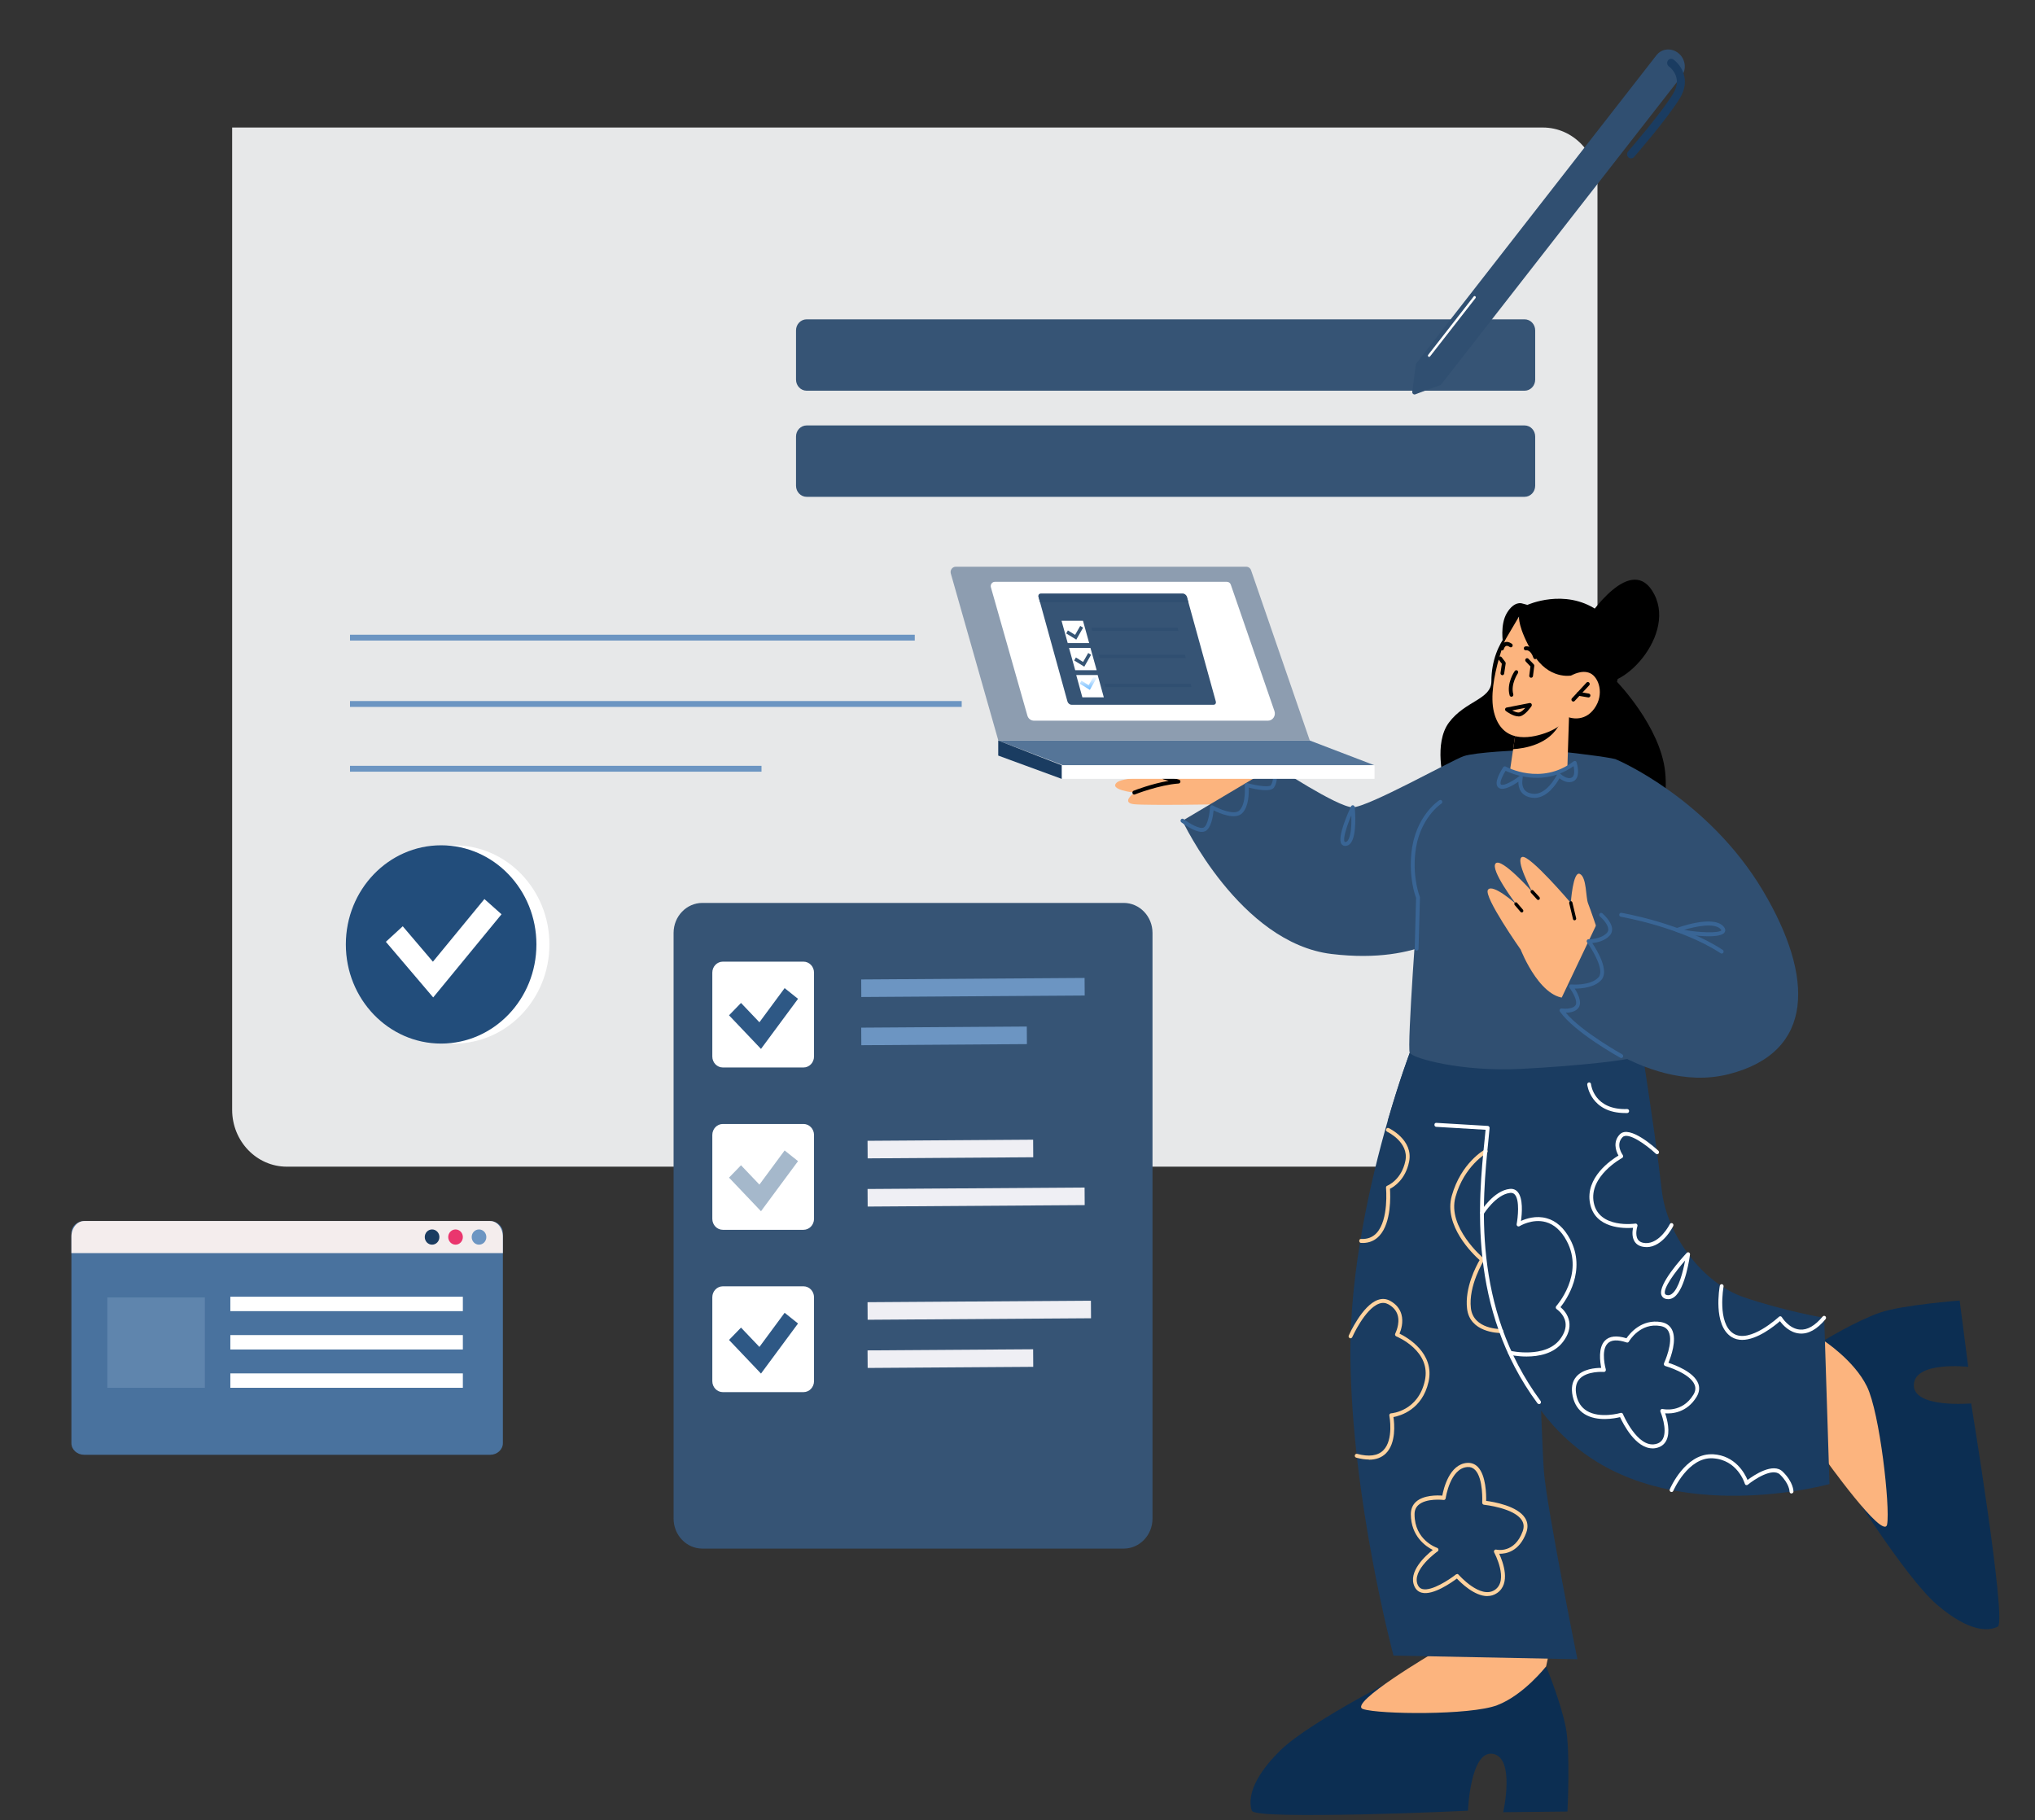 <svg width="455" height="407" viewBox="0 0 455 407" fill="none" xmlns="http://www.w3.org/2000/svg">
<rect x="0" y="0" width="455" height="407" fill="#333333" stroke="none"/>
<g clip-path="url(#clip0_6858_10458)">
<mask id="mask0_6858_10458" style="mask-type:luminance" maskUnits="userSpaceOnUse" x="-56" y="-22" width="524" height="429">
<path d="M467.544 -21.092H-55.877V406.429H467.544V-21.092Z" fill="white"/>
</mask>
<g mask="url(#mask0_6858_10458)">
<path d="M51.905 28.514H344.957C351.702 28.514 357.176 34.21 357.176 41.228V248.154C357.176 255.172 351.702 260.868 344.957 260.868H64.124C57.379 260.868 51.905 255.172 51.905 248.154V28.514Z" fill="#E7E8E9"/>
<path d="M340.873 71.4H180.358C179.046 71.4 177.98 72.508 177.98 73.875V84.887C177.98 86.254 179.046 87.362 180.358 87.362H340.873C342.186 87.362 343.25 86.254 343.25 84.887V73.875C343.25 72.508 342.186 71.4 340.873 71.4Z" fill="#365475"/>
<path d="M340.873 95.127H180.358C179.046 95.127 177.98 96.235 177.98 97.602V108.614C177.98 109.981 179.046 111.089 180.358 111.089H340.873C342.186 111.089 343.25 109.981 343.25 108.614V97.602C343.25 96.235 342.186 95.127 340.873 95.127Z" fill="#365475"/>
<path d="M204.529 141.922H78.258V143.231H204.529V141.922Z" fill="#6C95C2"/>
<path d="M215.025 156.756H78.257V158.066H215.025V156.756Z" fill="#6C95C2"/>
<path d="M170.261 171.238H78.257V172.547H170.261V171.238Z" fill="#6C95C2"/>
<path d="M101.538 233.343C113.304 233.343 122.843 223.419 122.843 211.175C122.843 198.932 113.304 189.008 101.538 189.008C89.771 189.008 80.232 198.932 80.232 211.175C80.232 223.419 89.771 233.343 101.538 233.343Z" fill="white"/>
<path d="M98.631 233.343C110.398 233.343 119.936 223.419 119.936 211.175C119.936 198.932 110.398 189.008 98.631 189.008C86.865 189.008 77.326 198.932 77.326 211.175C77.326 223.419 86.865 233.343 98.631 233.343Z" fill="#224D7B"/>
<path d="M96.857 223.025L86.273 210.586L90.049 207.115L96.794 215.037L108.308 201.027L112.134 204.432L96.857 223.025Z" fill="white"/>
<path d="M15.965 275.624V322.698C15.965 324.124 17.236 325.29 18.822 325.29H109.592C111.166 325.29 112.436 324.124 112.436 322.698V275.624C112.436 274.196 111.166 273.031 109.592 273.031H18.822C17.248 273.031 15.965 274.196 15.965 275.624Z" fill="#49729E"/>
<path d="M15.965 276.502V280.194H112.436V276.502C112.436 274.576 111.166 273.018 109.592 273.018H18.822C17.248 273.018 15.965 274.576 15.965 276.502Z" fill="#F4EDED"/>
<path d="M94.971 276.606C94.971 277.549 95.701 278.308 96.607 278.308C97.513 278.308 98.242 277.549 98.242 276.606C98.242 275.664 97.513 274.904 96.607 274.904C95.701 274.904 94.971 275.664 94.971 276.606Z" fill="#1A3C61"/>
<path d="M101.854 278.308C102.757 278.308 103.49 277.547 103.49 276.606C103.49 275.667 102.757 274.904 101.854 274.904C100.951 274.904 100.217 275.667 100.217 276.606C100.217 277.547 100.951 278.308 101.854 278.308Z" fill="#EA366E"/>
<path d="M105.465 276.606C105.465 277.549 106.195 278.308 107.102 278.308C108.008 278.308 108.738 277.549 108.738 276.606C108.738 275.664 108.008 274.904 107.102 274.904C106.195 274.904 105.465 275.664 105.465 276.606Z" fill="#6C95C2"/>
<path d="M51.502 293.17H103.488V289.949H51.502V293.17Z" fill="white"/>
<path d="M51.502 301.746H103.488V298.525H51.502V301.746Z" fill="white"/>
<path d="M51.502 310.311H103.488V307.09H51.502V310.311Z" fill="white"/>
<path d="M23.993 310.312H45.802V290.107H23.993V310.312Z" fill="#5F85AD"/>
<path d="M341.535 135.244C341.535 135.244 349.778 131.499 357.063 136.397C364.35 141.293 361.544 152.462 361.544 152.462C361.544 152.462 371.31 162.519 372.316 172.68C373.31 182.841 368.251 185.46 368.251 185.46L351.817 177.578L345.574 145.706L341.548 135.244H341.535Z" fill="black"/>
<path d="M322.834 174.658C322.834 174.658 320.506 166.225 323.954 161.577C327.591 156.679 333.443 156.418 333.456 152.346C333.456 142.879 340.087 138.57 340.087 138.57L340.062 175.835L322.834 174.658Z" fill="black"/>
<path d="M316.024 373.269C316.024 373.269 293.046 384.725 286.249 391.404C279.454 398.082 279.114 402.625 279.894 404.864C280.675 407.103 328.219 404.878 328.219 404.878C328.219 404.878 328.734 391.286 333.794 392.163C338.853 393.041 336.096 405.205 336.096 405.205L350.468 405.06C350.468 405.06 351.135 391.547 350.091 386.258C348.97 380.536 345.774 372.811 345.774 372.811L316.037 373.269H316.024Z" fill="#0C2E52"/>
<path d="M320.933 369.326C320.933 369.326 301.151 380.941 304.763 382.145C308.375 383.35 328.748 383.56 334.726 381.294C340.704 379.029 345.7 372.587 345.7 372.587L332.134 365.908L320.921 369.34L320.933 369.326Z" fill="#FCB47E"/>
<path d="M345.698 372.574L348.265 360.789L323.966 355.656L320.442 374.342L345.698 372.574Z" fill="#FCB47E"/>
<path d="M412.094 330.306C412.094 330.306 425.862 352.618 433.072 358.798C440.284 364.992 444.663 364.782 446.689 363.696C448.727 362.608 440.724 313.807 440.724 313.807C440.724 313.807 427.699 314.96 427.913 309.617C428.127 304.275 440.069 305.624 440.069 305.624L438.157 290.801C438.157 290.801 425.195 291.784 420.262 293.524C414.951 295.397 407.966 299.64 407.966 299.64L412.082 330.292L412.094 330.306Z" fill="#0C2E52"/>
<path d="M407.716 325.736C407.716 325.736 421.231 344.723 421.936 340.847C422.641 336.972 420.313 315.903 417.419 310.01C414.525 304.119 407.753 299.758 407.753 299.758L403.06 314.593L407.716 325.736Z" fill="#FCB47E"/>
<path d="M407.752 299.758L396.2 298.566L394.3 324.296L412.56 325.619L407.752 299.758Z" fill="#FCB47E"/>
<path d="M273.83 179.828C273.83 179.828 256.716 180.13 253.607 179.828C250.511 179.527 253.607 177.223 253.607 177.223C253.607 177.223 247.705 176.607 249.769 174.918C251.833 173.229 271.351 172.862 275.742 173.504C280.135 174.146 286.515 175.075 286.515 175.075L273.818 179.841L273.83 179.828Z" fill="#FCB47E"/>
<path d="M340.237 167.744C340.237 167.744 329.905 168.163 327.25 169.079C324.595 169.996 305.857 180.51 302.458 180.51C299.061 180.51 285.042 171.24 285.042 171.24L264.379 183.523C264.379 183.523 277.214 210.85 297.727 213.311C318.24 215.772 326.205 207.013 326.205 207.013L340.225 167.744H340.237Z" fill="#304F71"/>
<path d="M268.708 186.011C266.971 186.011 264.454 184.112 264.127 183.863C263.938 183.72 263.9 183.444 264.039 183.235C264.177 183.038 264.454 182.999 264.642 183.143C265.889 184.099 268.204 185.461 269.11 185.042C270.004 184.623 270.457 182.017 270.545 180.472C270.545 180.314 270.633 180.183 270.759 180.106C270.885 180.027 271.035 180.027 271.174 180.106C272.432 180.825 275.981 182.397 277.164 181.166C278.674 179.595 278.309 175.602 278.297 175.562C278.284 175.418 278.334 175.273 278.447 175.182C278.549 175.091 278.699 175.051 278.837 175.091C281.368 175.798 283.847 176.034 284.148 175.575C284.777 174.619 284.639 173.258 284.639 173.244C284.614 172.995 284.777 172.786 285.017 172.747C285.269 172.721 285.457 172.89 285.495 173.139C285.495 173.205 285.672 174.841 284.865 176.072C284.123 177.185 280.851 176.518 279.202 176.099C279.254 177.395 279.202 180.328 277.78 181.794C276.245 183.392 272.772 181.913 271.35 181.192C271.224 182.501 270.797 185.225 269.475 185.854C269.248 185.959 268.997 186.011 268.733 186.011H268.708Z" fill="#396595"/>
<path d="M352.683 371.003L311.57 370.191C311.57 370.191 302.208 335.374 301.931 303.202C301.767 284.189 306.435 263.985 310.274 250.629C312.942 241.372 315.207 235.414 315.207 235.414L338.413 237.156L342.616 237.47L343.056 271.305C343.056 271.305 344.604 321.114 345.196 328.972C345.787 336.84 352.683 371.003 352.683 371.003Z" fill="#1A3C61"/>
<path d="M338.93 252.646L310.276 250.629C312.943 241.372 315.209 235.414 315.209 235.414L338.414 237.156L338.93 252.646Z" fill="#1A3C61"/>
<path d="M365.558 224.859C365.558 224.859 369.836 250.981 371.548 266.118C372.705 276.306 380.709 286.925 389.921 290.067C399.133 293.197 407.866 294.664 407.866 294.664L409.049 331.838C409.049 331.838 377.953 340.506 356.119 326.286C345.195 319.176 339.092 308.438 335.669 297.636C332.561 287.802 331.58 275.546 331.542 264.129L334.612 232.99L365.558 224.859Z" fill="#1A3C61"/>
<path d="M346.831 167.822C331.503 166.277 318.78 177.473 316.704 193.343L317.056 200.675C317.056 200.675 314.539 234.196 315.207 235.414C315.874 236.631 326.684 239.696 340.137 239.001C353.588 238.308 364.336 236.986 365.003 236.461C365.192 236.304 371.421 230.399 371.346 222.373C371.169 202.902 361.417 170.218 361.417 169.852C361.417 169.603 355.049 168.661 346.831 167.822Z" fill="#304F71"/>
<path d="M363.392 248.875C355.628 248.875 354.885 242.577 354.885 242.511C354.86 242.262 355.036 242.053 355.263 242.026C355.514 241.988 355.703 242.184 355.728 242.42C355.753 242.656 356.458 248.234 363.807 247.984C364.059 247.984 364.235 248.168 364.247 248.416C364.247 248.666 364.072 248.862 363.832 248.875C363.682 248.875 363.53 248.875 363.38 248.875H363.392Z" fill="white"/>
<path d="M372.995 290.5C372.857 290.5 372.719 290.486 372.58 290.46C371.837 290.316 371.56 289.858 371.447 289.504C370.743 287.161 376.053 281.294 377.136 280.142C377.261 280.011 377.463 279.971 377.627 280.05C377.79 280.129 377.89 280.325 377.865 280.508C377.828 280.823 376.871 288.116 374.342 290.015C373.914 290.329 373.474 290.5 373.007 290.5H372.995ZM376.783 281.831C374.544 284.397 371.888 287.998 372.253 289.242C372.278 289.321 372.329 289.504 372.731 289.583C373.109 289.661 373.474 289.569 373.826 289.295C375.336 288.168 376.318 284.306 376.771 281.831H376.783Z" fill="white"/>
<path d="M357.013 207.496C357.013 207.496 355.603 203.332 355.074 201.996C354.534 200.661 354.785 196.157 353.237 195.41C351.69 194.663 351.211 201.891 351.211 201.891C351.211 201.891 342.049 191.115 340.351 191.612C338.652 192.111 342.566 199.391 342.566 199.391C342.566 199.391 335.708 191.665 334.411 193.053C333.102 194.441 338.942 202.115 338.942 202.115C338.942 202.115 333.719 197.453 332.687 198.959C331.655 200.464 340.011 212.341 340.011 212.341C340.011 212.341 344.818 224.754 351.438 222.986C358.057 221.218 357.025 207.496 357.025 207.496H357.013Z" fill="#FCB47E"/>
<path d="M253.62 177.67C253.443 177.67 253.28 177.565 253.217 177.381C253.128 177.146 253.242 176.897 253.468 176.806C253.657 176.727 257.458 175.247 261.295 174.593L260.138 174.265C259.912 174.2 259.773 173.951 259.836 173.715C259.898 173.479 260.138 173.335 260.365 173.4L263.611 174.331C263.813 174.383 263.939 174.592 263.926 174.802C263.901 175.011 263.737 175.181 263.524 175.195C259.207 175.496 253.808 177.604 253.758 177.63C253.707 177.644 253.657 177.656 253.607 177.656L253.62 177.67Z" fill="black"/>
<path d="M237.676 171.122H307.33L292.858 165.582H223.192L237.676 171.122Z" fill="#557598"/>
<path d="M237.373 174.146H307.329V171.107H237.373V174.146Z" fill="white"/>
<path d="M223.192 165.582V168.947L237.387 174.159V171.122L223.192 165.582Z" fill="#1A3C61"/>
<path d="M292.858 165.584L279.72 127.506C279.556 127.034 279.128 126.721 278.638 126.721H213.689C212.922 126.721 212.369 127.493 212.594 128.253L223.216 165.584H292.871H292.858Z" fill="#8D9DB0"/>
<path d="M284.955 159.009L275.189 130.726C275.064 130.346 274.711 130.098 274.321 130.098H222.436C221.82 130.098 221.378 130.713 221.555 131.328L229.71 160.004C229.898 160.685 230.502 161.144 231.182 161.144H283.508C284.565 161.144 285.308 160.044 284.955 159.009Z" fill="white"/>
<path d="M361.417 169.838C361.417 169.838 381.867 178.453 394.212 199.233C405.601 218.403 405.827 235.268 386.535 240.178C367.256 245.09 347.952 225.645 347.952 225.645L357.981 204.55L362.537 206.396L361.429 169.838H361.417Z" fill="#304F71"/>
<path d="M352.053 205.782C351.89 205.782 351.739 205.663 351.701 205.493L350.858 201.971C350.808 201.775 350.934 201.565 351.123 201.512C351.324 201.46 351.513 201.578 351.563 201.788L352.406 205.31C352.456 205.506 352.33 205.716 352.141 205.768C352.116 205.768 352.078 205.768 352.053 205.768V205.782Z" fill="black"/>
<path d="M340.237 204.028C340.137 204.028 340.036 203.988 339.973 203.897L338.664 202.365C338.538 202.208 338.551 201.972 338.703 201.842C338.853 201.71 339.08 201.723 339.205 201.88L340.515 203.413C340.64 203.57 340.627 203.805 340.477 203.936C340.413 204.002 340.325 204.028 340.237 204.028Z" fill="black"/>
<path d="M343.938 201.238C343.837 201.238 343.748 201.199 343.673 201.121L342.314 199.641C342.176 199.497 342.176 199.247 342.314 199.104C342.466 198.96 342.679 198.96 342.83 199.104L344.19 200.584C344.328 200.727 344.328 200.976 344.19 201.121C344.113 201.186 344.026 201.225 343.938 201.225V201.238Z" fill="black"/>
<path d="M384.95 213.22C384.874 213.22 384.799 213.194 384.723 213.155C375.789 207.29 362.537 205.011 362.399 204.984C362.159 204.946 362.009 204.722 362.046 204.474C362.084 204.225 362.311 204.068 362.537 204.108C362.676 204.134 376.091 206.425 385.176 212.396C385.378 212.527 385.441 212.802 385.315 213.012C385.239 213.143 385.101 213.22 384.95 213.22Z" fill="#396595"/>
<path d="M382.044 209.356C379.44 209.356 376.18 208.819 374.859 208.373C374.682 208.308 374.569 208.151 374.569 207.955C374.569 207.759 374.682 207.588 374.859 207.523C375.186 207.404 382.812 204.59 385.253 207.051C385.908 207.706 385.769 208.203 385.618 208.452C385.241 209.108 383.781 209.356 382.044 209.356ZM376.544 207.903C379.703 208.557 384.498 208.688 384.888 208.007C384.888 208.007 384.851 207.903 384.661 207.706C383.252 206.292 379.125 207.143 376.544 207.915V207.903Z" fill="#396595"/>
<path d="M300.786 189.153C300.421 189.153 300.119 188.996 299.917 188.695C298.923 187.163 301.541 181.441 302.081 180.302C302.17 180.118 302.346 180.026 302.547 180.066C302.736 180.105 302.875 180.262 302.9 180.458C302.963 181.087 303.453 186.704 301.993 188.524C301.691 188.905 301.326 189.101 300.911 189.14C300.873 189.14 300.836 189.14 300.798 189.14L300.786 189.153ZM302.145 182.291C301.037 184.924 300.231 187.595 300.634 188.21C300.647 188.237 300.672 188.289 300.836 188.275C301.024 188.263 301.176 188.17 301.326 187.974C302.094 187.005 302.208 184.295 302.145 182.305V182.291Z" fill="#396595"/>
<path d="M362.476 236.567C362.413 236.567 362.338 236.554 362.275 236.514C361.859 236.278 352.031 230.818 348.783 226.197C348.683 226.052 348.671 225.856 348.758 225.712C348.847 225.555 349.01 225.476 349.187 225.502C349.904 225.594 351.854 225.633 352.32 224.664C352.736 223.787 351.666 221.848 350.885 220.841C350.785 220.697 350.76 220.513 350.848 220.356C350.923 220.199 351.087 220.108 351.263 220.12C351.301 220.12 355.618 220.513 357.417 218.51C358.827 216.952 356.045 212.355 354.85 210.719C354.749 210.588 354.736 210.392 354.811 210.247C354.888 210.09 355.063 209.999 355.203 210.011C355.228 210.011 357.857 210.09 359.279 208.598C359.506 208.362 359.607 208.087 359.594 207.76C359.544 206.673 358.222 205.337 357.719 204.905C357.53 204.748 357.505 204.473 357.655 204.277C357.807 204.093 358.072 204.054 358.26 204.211C358.348 204.289 360.361 206.018 360.449 207.707C360.474 208.283 360.286 208.794 359.884 209.226C358.726 210.431 357.015 210.772 356.008 210.863C357.19 212.631 359.846 217.109 358.034 219.125C356.485 220.841 353.591 221.05 352.081 221.05C352.736 222.072 353.667 223.865 353.088 225.07C352.547 226.209 351.074 226.431 350.08 226.445C353.704 230.74 362.601 235.689 362.69 235.741C362.903 235.86 362.98 236.121 362.866 236.344C362.79 236.502 362.64 236.579 362.488 236.579L362.476 236.567Z" fill="#396595"/>
<path d="M354.899 138.362C354.899 138.362 364.853 123.054 369.899 132.941C374.945 142.826 360.875 156.628 355.616 151.691C350.368 146.755 354.899 138.362 354.899 138.362Z" fill="black"/>
<path d="M350.809 160.396L350.444 171.671C350.444 171.671 348.694 173.019 343.133 173.295C338.992 173.504 337.608 172.312 337.608 172.312L339.042 162.662L349.123 160.724L350.809 160.396Z" fill="#FCB47E"/>
<path d="M349.123 160.725C349.085 160.987 348.985 161.301 348.821 161.667C346.544 166.513 340.716 167.377 338.326 167.508L339.043 162.663L349.123 160.725Z" fill="black"/>
<path d="M337.659 140.142C337.659 140.142 332.297 152.319 334.033 159.246C335.77 166.173 341.823 165.204 345.461 163.934C349.098 162.664 350.809 160.399 350.809 160.399C350.809 160.399 354.169 161.655 356.472 158.434C358.787 155.213 357.465 151.442 355.553 150.538C353.641 149.635 351.325 151.049 351.325 151.049L353.187 147.514C353.187 147.514 345.939 129.248 337.659 140.142Z" fill="#FCB47E"/>
<path d="M351.325 151.048C351.325 151.048 346.241 152.069 342.768 146.164C339.294 140.258 339.634 137.849 339.634 137.849L336.073 143.885C336.073 143.885 335.318 139.669 336.954 137.01C338.59 134.339 340.264 134.916 340.264 134.916L351.426 137.914L354.296 147.264L351.312 151.048H351.325Z" fill="black"/>
<path d="M337.935 155.789C337.759 155.789 337.583 155.67 337.532 155.474C336.778 152.816 338.59 150.158 338.677 150.041C338.816 149.844 339.067 149.805 339.269 149.936C339.458 150.08 339.496 150.354 339.37 150.55C339.357 150.577 337.722 152.987 338.35 155.226C338.414 155.461 338.287 155.697 338.062 155.775C338.023 155.775 337.985 155.789 337.948 155.789H337.935Z" fill="black"/>
<path d="M343.258 147.383C343.081 147.383 342.918 147.265 342.856 147.094C342.226 145.209 341.257 145.406 341.219 145.406C340.992 145.458 340.767 145.314 340.716 145.079C340.666 144.843 340.792 144.62 341.005 144.554C341.081 144.528 342.742 144.11 343.648 146.793C343.723 147.016 343.611 147.265 343.384 147.357C343.333 147.369 343.296 147.383 343.246 147.383H343.258Z" fill="black"/>
<path d="M335.822 145.433C335.822 145.433 335.747 145.433 335.722 145.419C335.495 145.354 335.357 145.118 335.419 144.896C335.445 144.791 335.671 143.927 336.414 143.626C336.892 143.429 337.433 143.534 338.024 143.939C338.213 144.071 338.276 144.345 338.151 144.543C338.024 144.751 337.759 144.804 337.571 144.674C337.332 144.516 336.979 144.333 336.729 144.438C336.439 144.555 336.287 144.961 336.25 145.106C336.199 145.302 336.036 145.433 335.847 145.433H335.822Z" fill="black"/>
<path d="M351.766 156.862C351.665 156.862 351.552 156.823 351.477 156.744C351.312 156.574 351.3 156.299 351.477 156.129L354.723 152.632C354.886 152.462 355.151 152.45 355.315 152.632C355.478 152.803 355.491 153.078 355.315 153.248L352.067 156.744C351.979 156.836 351.879 156.875 351.766 156.875V156.862Z" fill="black"/>
<path d="M355.175 155.946C355.175 155.946 355.124 155.946 355.112 155.946L352.897 155.566C352.67 155.526 352.507 155.304 352.545 155.068C352.583 154.833 352.783 154.676 353.023 154.702L355.237 155.082C355.464 155.12 355.627 155.344 355.59 155.579C355.552 155.789 355.376 155.946 355.175 155.946Z" fill="black"/>
<path d="M335.91 150.969C335.91 150.969 335.872 150.969 335.847 150.969C335.62 150.93 335.456 150.708 335.495 150.472L335.796 148.416L335.091 147.5C334.953 147.316 334.978 147.041 335.155 146.884C335.33 146.739 335.595 146.765 335.745 146.949L336.564 148.023C336.639 148.114 336.665 148.245 336.652 148.364L336.312 150.615C336.275 150.825 336.098 150.983 335.897 150.983L335.91 150.969Z" fill="black"/>
<path d="M342.339 151.557C342.049 151.518 341.886 151.296 341.924 151.06L342.188 149.017L341.144 147.918C340.98 147.747 340.98 147.472 341.144 147.302C341.307 147.131 341.572 147.131 341.736 147.302L342.931 148.546C343.019 148.637 343.069 148.782 343.044 148.912L342.754 151.165C342.729 151.387 342.541 151.544 342.339 151.544V151.557Z" fill="black"/>
<path d="M339.509 160.187C338.325 160.187 336.878 159.126 336.69 158.982C336.551 158.877 336.488 158.707 336.526 158.537C336.563 158.366 336.69 158.235 336.853 158.21L342 157.201C342.164 157.175 342.34 157.241 342.428 157.397C342.516 157.542 342.516 157.738 342.428 157.882C342.302 158.079 341.132 159.807 339.936 160.147C339.797 160.187 339.647 160.199 339.496 160.199L339.509 160.187ZM338.099 158.851C338.677 159.165 339.332 159.401 339.735 159.283C340.162 159.165 340.654 158.719 341.044 158.275L338.099 158.851Z" fill="black"/>
<path d="M232.212 133.489L238.667 156.849C238.781 157.256 239.184 157.583 239.574 157.583H271.337C271.727 157.583 271.941 157.256 271.84 156.849L265.385 133.489C265.271 133.083 264.868 132.756 264.478 132.756H232.715C232.325 132.756 232.112 133.083 232.212 133.489Z" fill="#365475"/>
<path d="M232.213 133.489L232.528 134.642H265.687L265.372 133.489C265.259 133.083 264.857 132.756 264.467 132.756H232.704C232.314 132.756 232.1 133.083 232.201 133.489H232.213Z" fill="#304F71"/>
<path d="M243.525 143.794H238.731L237.347 138.805H242.141L243.525 143.794Z" fill="white"/>
<path d="M245.199 149.856H240.404L239.02 144.881H243.815L245.199 149.856Z" fill="white"/>
<path d="M246.799 155.93H242.004L240.632 150.941H245.428L246.799 155.93Z" fill="white"/>
<path d="M263.485 141.098H244.206L243.992 140.352H263.283L263.485 141.098Z" fill="#304F71"/>
<path d="M265.158 147.16H245.879L245.677 146.414H264.956L265.158 147.16Z" fill="#304F71"/>
<path d="M266.403 153.637H247.123L246.923 152.891H266.201L266.403 153.637Z" fill="#304F71"/>
<path d="M240.644 143.02L238.391 141.633L238.769 140.965L240.38 141.96L241.525 139.957L242.167 140.349L240.644 143.02Z" fill="#365575"/>
<path d="M242.431 149.071L240.177 147.684L240.555 147.016L242.166 148.011L243.311 146.008L243.953 146.4L242.431 149.071Z" fill="#365575"/>
<path d="M243.675 154.254L241.423 152.865L241.8 152.198L243.411 153.193L244.556 151.189L245.198 151.583L243.675 154.254Z" fill="url(#paint0_linear_6858_10458)"/>
<path d="M343.07 178.401C342.906 178.401 342.743 178.401 342.578 178.375C341.408 178.23 340.566 177.746 340.037 176.948C339.584 176.241 339.484 175.415 339.496 174.787C338.325 175.599 336.3 176.79 335.23 176.241C334.94 176.096 334.751 175.835 334.663 175.506C334.349 174.25 335.821 171.985 336.11 171.539C336.236 171.357 336.475 171.291 336.665 171.409C336.74 171.448 344.58 175.769 351.84 170.23C351.954 170.152 352.092 170.125 352.232 170.164C352.357 170.204 352.47 170.309 352.507 170.453C352.609 170.793 353.502 173.831 351.803 174.682C350.608 175.272 349.336 174.525 348.683 174.028C347.991 175.272 345.964 178.414 343.07 178.414V178.401ZM340.427 173.608C340.477 173.713 340.502 173.831 340.464 173.949C340.464 173.962 340.087 175.429 340.754 176.449C341.131 177.026 341.773 177.366 342.68 177.484C345.649 177.85 347.839 173.792 348.141 173.19C345.272 174.158 342.541 174.028 340.427 173.596V173.608ZM336.627 172.351C336.023 173.32 335.368 174.695 335.506 175.272C335.531 175.363 335.57 175.403 335.62 175.429C336.325 175.795 338.527 174.472 339.811 173.465C338.3 173.098 337.167 172.6 336.627 172.351ZM348.808 172.954C348.808 172.954 348.846 172.98 348.858 172.993C348.871 173.006 350.318 174.42 351.438 173.857C352.117 173.517 352.017 172.181 351.84 171.304C350.822 172.011 349.803 172.548 348.796 172.954H348.808Z" fill="#396595"/>
<path d="M316.743 212.566C316.491 212.566 316.314 212.356 316.314 212.108L316.616 200.755C316.364 200.099 315.006 196.224 315.572 190.711C316.428 182.449 321.612 179.071 321.826 178.926C322.027 178.796 322.292 178.861 322.418 179.071C322.544 179.281 322.481 179.556 322.279 179.687C322.229 179.713 317.233 182.986 316.428 190.803C315.836 196.512 317.435 200.467 317.448 200.505C317.473 200.571 317.485 200.624 317.485 200.689L317.17 212.146C317.17 212.382 316.969 212.579 316.743 212.579V212.566Z" fill="#396595"/>
<path d="M341.32 303.318C339.269 303.318 337.67 302.964 337.52 302.926C337.293 302.873 337.142 302.637 337.193 302.389C337.243 302.153 337.469 301.995 337.708 302.048C337.783 302.074 345.51 303.79 348.795 299.468C349.801 298.145 350.217 296.849 350.016 295.658C349.714 293.824 348.065 292.738 348.052 292.724C347.939 292.659 347.877 292.542 347.851 292.397C347.839 292.266 347.877 292.136 347.964 292.031C348.027 291.965 354.282 284.973 350.306 277.497C349.084 275.205 347.512 273.778 345.611 273.254C342.591 272.417 339.772 274.157 339.747 274.171C339.595 274.262 339.42 274.249 339.282 274.157C339.143 274.052 339.08 273.883 339.105 273.713C339.37 272.312 339.822 268.383 338.702 267.113C338.438 266.812 338.111 266.693 337.658 266.733C334.512 267.047 331.768 271.395 331.743 271.434C331.617 271.644 331.353 271.696 331.152 271.565C330.95 271.434 330.9 271.159 331.026 270.949C331.14 270.753 334.009 266.196 337.57 265.843C338.275 265.764 338.891 266 339.332 266.511C340.59 267.963 340.3 271.355 340.074 273.005C341.207 272.481 343.434 271.735 345.825 272.403C347.952 272.992 349.701 274.563 351.048 277.077C354.785 284.096 350.191 290.656 348.909 292.28C349.512 292.777 350.581 293.877 350.859 295.5C351.111 296.968 350.645 298.5 349.474 300.031C347.436 302.716 344.001 303.318 341.332 303.318H341.32Z" fill="white"/>
<path d="M369.473 323.851C365.684 323.851 362.903 318.338 362.223 316.871C361.028 317.16 357.115 317.933 354.308 316.204C352.911 315.34 352.018 313.991 351.628 312.184C351.25 310.39 351.502 308.936 352.408 307.862C353.906 306.069 356.725 305.859 358.009 305.859C357.769 304.537 357.278 301.369 358.839 299.77C359.833 298.736 361.456 298.566 363.659 299.234C364.363 298.199 367.031 294.848 371.423 295.62C372.569 295.829 373.386 296.406 373.851 297.349C374.971 299.64 373.601 303.398 373.034 304.72C374.493 305.191 378.734 306.763 379.704 309.356C380.069 310.325 379.942 311.32 379.339 312.328C377.162 315.916 373.801 316.138 372.304 316.021C372.757 317.343 373.524 320.21 372.569 322.096C372.115 323 371.335 323.563 370.253 323.786C369.988 323.838 369.737 323.864 369.485 323.864L369.473 323.851ZM362.475 315.916C362.64 315.916 362.803 316.021 362.865 316.178C362.89 316.257 366.074 323.719 370.089 322.908C370.92 322.75 371.474 322.345 371.814 321.69C372.883 319.595 371.285 315.706 371.259 315.667C371.197 315.51 371.222 315.34 371.322 315.209C371.423 315.078 371.587 315.012 371.75 315.052C371.927 315.09 376.092 316.007 378.622 311.857C379.087 311.097 379.175 310.39 378.911 309.683C377.917 307.038 372.392 305.453 372.329 305.441C372.204 305.401 372.102 305.31 372.052 305.191C372.002 305.074 372.002 304.93 372.052 304.812C372.077 304.759 374.241 300.111 373.084 297.755C372.744 297.06 372.152 296.655 371.272 296.497C366.741 295.685 364.3 299.797 364.2 299.98C364.099 300.164 363.885 300.242 363.697 300.176C361.67 299.496 360.236 299.574 359.443 300.4C357.844 302.036 359.027 306.148 359.039 306.187C359.078 306.331 359.039 306.475 358.964 306.592C358.876 306.711 358.738 306.776 358.599 306.763C358.562 306.763 354.698 306.475 353.063 308.452C352.346 309.303 352.156 310.508 352.471 312.001C352.798 313.559 353.578 314.711 354.761 315.445C357.719 317.277 362.312 315.942 362.362 315.928C362.4 315.928 362.438 315.916 362.475 315.916Z" fill="white"/>
<path d="M389.532 299.6C388.69 299.6 387.883 299.402 387.141 298.944C382.95 296.299 384.461 287.854 384.524 287.5C384.574 287.264 384.787 287.107 385.027 287.147C385.254 287.199 385.404 287.422 385.367 287.67C385.354 287.749 383.894 295.867 387.581 298.185C391.244 300.503 397.699 294.48 397.762 294.427C397.863 294.335 397.977 294.296 398.102 294.322C398.227 294.335 398.341 294.414 398.404 294.532C398.417 294.558 399.989 297.111 402.431 297.294C404.092 297.426 405.804 296.444 407.528 294.375C407.679 294.191 407.956 294.165 408.131 294.322C408.308 294.48 408.333 294.767 408.183 294.95C406.282 297.242 404.319 298.342 402.368 298.172C400.128 298.001 398.58 296.234 397.977 295.409C396.78 296.457 392.917 299.6 389.52 299.6H389.532Z" fill="white"/>
<path d="M400.541 333.945C400.289 333.945 400.114 333.736 400.114 333.486C400.114 333.474 400.101 331.772 397.987 329.716C396.313 328.092 392.224 330.803 390.789 331.98C390.675 332.073 390.537 332.099 390.398 332.059C390.26 332.02 390.16 331.903 390.122 331.772C390.058 331.548 388.448 326.389 382.961 326.076C377.449 325.748 374.152 333.278 374.126 333.355C374.026 333.579 373.774 333.684 373.561 333.579C373.346 333.474 373.246 333.212 373.346 332.989C373.485 332.662 376.77 325.172 382.608 325.172C382.747 325.172 382.873 325.172 383.012 325.172C387.97 325.46 390.097 329.414 390.725 330.92C392.135 329.86 396.438 326.953 398.591 329.061C401.007 331.418 400.994 333.421 400.994 333.5C400.994 333.749 400.793 333.932 400.566 333.932L400.541 333.945Z" fill="white"/>
<path d="M368.112 278.834C368.024 278.834 367.936 278.834 367.848 278.834C366.753 278.769 365.96 278.363 365.482 277.616C364.852 276.635 364.967 275.312 365.13 274.539C363.066 274.697 356.623 274.723 355.515 269.105C354.37 263.318 360.209 259.377 361.87 258.381C361.203 257.229 360.649 255.186 362.185 253.628C364.362 251.442 370.138 256.705 370.793 257.307C370.968 257.465 370.982 257.753 370.83 257.935C370.68 258.119 370.403 258.133 370.226 257.975C367.999 255.894 363.997 253.052 362.788 254.269C361.141 255.932 362.763 258.171 362.827 258.263C362.902 258.368 362.928 258.499 362.902 258.63C362.877 258.761 362.788 258.866 362.676 258.931C362.6 258.971 355.175 263.003 356.345 268.922C357.503 274.775 365.545 273.609 365.632 273.596C365.784 273.57 365.935 273.635 366.024 273.754C366.124 273.871 366.149 274.041 366.099 274.186C366.099 274.198 365.494 276.045 366.199 277.132C366.514 277.629 367.093 277.905 367.898 277.957C371.145 278.113 373.322 273.766 373.347 273.728C373.447 273.505 373.712 273.413 373.926 273.531C374.139 273.635 374.216 273.911 374.114 274.133C374.014 274.33 371.774 278.86 368.124 278.86L368.112 278.834Z" fill="white"/>
<path d="M335.619 298.068C334.941 298.068 328.636 297.925 328.019 292.621C327.464 287.959 330.058 283.075 330.825 281.753C329.303 280.404 322.708 274.054 324.608 267.349C326.672 260.057 331.769 257.163 331.995 257.044C332.197 256.927 332.461 257.006 332.574 257.228C332.687 257.45 332.612 257.713 332.398 257.83C332.347 257.856 327.389 260.685 325.439 267.599C323.501 274.434 331.58 281.242 331.655 281.308C331.832 281.452 331.87 281.7 331.744 281.898C331.705 281.95 328.283 287.501 328.874 292.516C329.441 297.296 335.594 297.178 335.67 297.178C335.909 297.178 336.098 297.361 336.111 297.61C336.111 297.858 335.934 298.056 335.695 298.068H335.633H335.619Z" fill="#FFD39F"/>
<path d="M332.549 356.888C329.655 356.888 326.647 353.929 325.741 352.961C324.57 353.837 320.418 356.771 317.9 356.129C317.158 355.945 316.605 355.474 316.265 354.741C314.743 351.441 318.744 347.841 320.354 346.571C318.832 345.798 315.46 343.532 315.447 338.582C315.447 337.443 315.825 336.514 316.58 335.82C318.279 334.261 321.374 334.34 322.481 334.419C322.771 332.834 324.08 327.374 328.056 327.1C328.975 327.047 329.78 327.348 330.435 328.016C332.259 329.914 332.322 334.223 332.285 335.598C333.846 335.794 339.357 336.698 341.031 339.499C341.609 340.455 341.673 341.529 341.257 342.694C339.684 346.976 336.676 347.461 335.204 347.421C336.06 349.281 337.86 354.1 334.701 356.22C334.021 356.678 333.291 356.876 332.549 356.876V356.888ZM325.791 351.939C325.904 351.939 326.03 351.992 326.106 352.083C326.156 352.135 331.001 357.661 334.223 355.501C337.42 353.353 334.122 347.211 334.084 347.146C333.996 346.989 334.009 346.805 334.109 346.662C334.211 346.518 334.386 346.452 334.55 346.492C334.714 346.531 338.615 347.409 340.452 342.406C340.779 341.503 340.729 340.718 340.301 339.997C338.615 337.169 331.869 336.474 331.794 336.462C331.567 336.436 331.392 336.226 331.404 335.99C331.404 335.937 331.693 330.609 329.818 328.683C329.34 328.2 328.786 327.976 328.094 328.029C324.218 328.291 323.25 334.929 323.237 335.008C323.198 335.244 323.01 335.427 322.758 335.388C322.72 335.388 318.882 334.917 317.12 336.54C316.542 337.064 316.265 337.758 316.277 338.635C316.29 344.344 321.123 346.034 321.324 346.099C321.475 346.151 321.588 346.295 321.613 346.466C321.638 346.636 321.563 346.805 321.424 346.898C321.361 346.937 315.485 351.088 317.007 354.413C317.234 354.898 317.574 355.2 318.064 355.317C320.141 355.828 324.13 353.143 325.502 352.07C325.577 352.004 325.665 351.978 325.766 351.978L325.791 351.939Z" fill="#FFD39F"/>
<path d="M306.072 326.351C305.216 326.351 304.273 326.207 303.228 325.931C303.001 325.866 302.863 325.63 302.926 325.396C302.989 325.16 303.216 325.015 303.441 325.081C306.072 325.788 308.035 325.525 309.269 324.308C311.671 321.925 310.653 316.595 310.64 316.543C310.614 316.413 310.64 316.282 310.716 316.19C310.791 316.085 310.904 316.02 311.03 316.02C311.281 316.006 317.058 315.483 318.568 308.778C320.078 302.127 312.515 298.958 312.188 298.814C312.075 298.762 311.986 298.67 311.936 298.552C311.898 298.434 311.898 298.303 311.961 298.186C311.961 298.16 313.068 296.052 312.503 294.087C312.213 293.066 311.508 292.24 310.414 291.638C309.759 291.285 309.092 291.233 308.362 291.495C305.191 292.608 302.372 298.931 302.347 298.984C302.246 299.207 301.994 299.312 301.781 299.207C301.567 299.102 301.466 298.84 301.567 298.618C301.692 298.343 304.574 291.887 308.085 290.657C309.042 290.316 309.961 290.395 310.816 290.865C312.125 291.586 312.968 292.594 313.333 293.851C313.837 295.62 313.258 297.4 312.918 298.198C314.629 299.036 320.858 302.559 319.398 309.001C317.989 315.194 313.093 316.569 311.558 316.858C311.773 318.298 312.188 322.684 309.859 324.989C308.916 325.919 307.645 326.39 306.072 326.39V326.351Z" fill="#FFD39F"/>
<path d="M304.638 277.918C304.524 277.918 304.411 277.918 304.311 277.918C304.071 277.918 303.894 277.694 303.907 277.446C303.907 277.197 304.084 276.987 304.361 277.027C305.77 277.092 306.928 276.646 307.809 275.679C310.552 272.667 309.897 265.648 309.897 265.582C309.872 265.386 309.986 265.19 310.174 265.124C310.301 265.071 313.358 263.828 314.227 259.559C315.07 255.382 310.199 253.078 310.149 253.052C309.936 252.947 309.834 252.685 309.936 252.462C310.036 252.24 310.288 252.135 310.502 252.24C310.552 252.266 316.052 254.859 315.057 259.743C314.252 263.749 311.672 265.374 310.779 265.818C310.879 267.298 311.131 273.335 308.438 276.293C307.443 277.381 306.185 277.93 304.663 277.93L304.638 277.918Z" fill="#FFD39F"/>
<path d="M344.101 313.951C343.975 313.951 343.849 313.886 343.761 313.781C328.106 292.621 330.585 268.161 331.92 255.028C332.007 254.176 332.083 253.365 332.158 252.619L321.122 251.963C320.883 251.951 320.707 251.741 320.719 251.493C320.719 251.244 320.896 251.034 321.172 251.073L332.649 251.754C332.762 251.754 332.875 251.82 332.952 251.911C333.027 252.003 333.065 252.121 333.052 252.238C332.977 253.116 332.875 254.085 332.775 255.119C331.453 268.135 329 292.359 344.453 313.244C344.592 313.44 344.566 313.716 344.378 313.872C344.303 313.938 344.215 313.964 344.113 313.964L344.101 313.951Z" fill="white"/>
<path d="M157.048 201.893H251.242C254.803 201.893 257.685 204.905 257.685 208.597V339.563C257.685 343.27 254.791 346.268 251.242 346.268H157.048C153.487 346.268 150.605 343.256 150.605 339.563V208.597C150.605 204.891 153.499 201.893 157.048 201.893Z" fill="#365475"/>
<path d="M179.65 215.025H161.616C160.317 215.025 159.264 216.122 159.264 217.474V236.238C159.264 237.591 160.317 238.687 161.616 238.687H179.65C180.95 238.687 182.003 237.591 182.003 236.238V217.474C182.003 216.122 180.95 215.025 179.65 215.025Z" fill="white"/>
<path d="M179.65 251.324H161.616C160.317 251.324 159.264 252.42 159.264 253.772V272.536C159.264 273.888 160.317 274.985 161.616 274.985H179.65C180.95 274.985 182.003 273.888 182.003 272.536V253.772C182.003 252.42 180.95 251.324 179.65 251.324Z" fill="white"/>
<path d="M179.65 287.619H161.616C160.317 287.619 159.264 288.715 159.264 290.067V308.831C159.264 310.183 160.317 311.28 161.616 311.28H179.65C180.95 311.28 182.003 310.183 182.003 308.831V290.067C182.003 288.715 180.95 287.619 179.65 287.619Z" fill="white"/>
<path d="M170.147 234.537L163 227.021L165.68 224.258L169.795 228.579L175.433 220.945L178.428 223.342L170.147 234.537Z" fill="#2E5885"/>
<path d="M170.147 270.832L163 263.316L165.68 260.552L169.795 264.874L175.433 257.24L178.428 259.635L170.147 270.832Z" fill="#A5B8CB"/>
<path d="M170.148 307.131L163 299.614L165.68 296.852L169.796 301.173L175.434 293.539L178.428 295.935L170.148 307.131Z" fill="#2E5885"/>
<path d="M242.499 218.67L192.553 219.006L192.577 222.934L242.523 222.599L242.499 218.67Z" fill="#6C95C2"/>
<path d="M229.58 229.533L192.557 229.782L192.581 233.71L229.604 233.462L229.58 229.533Z" fill="#6C95C2"/>
<path d="M230.994 254.834L193.971 255.084L193.997 259.011L231.018 258.763L230.994 254.834Z" fill="#EFEFF4"/>
<path d="M242.499 265.533L193.975 265.859L193.999 269.788L242.524 269.462L242.499 265.533Z" fill="#EFEFF4"/>
<path d="M243.915 290.836L193.969 291.171L193.993 295.099L243.939 294.763L243.915 290.836Z" fill="#EFEFF4"/>
<path d="M230.995 301.697L193.972 301.946L193.998 305.874L231.019 305.625L230.995 301.697Z" fill="#EFEFF4"/>
<path d="M316.114 84.911L316.58 81.363L370.378 12.331C371.561 10.812 373.775 10.629 375.324 11.925C376.871 13.221 377.148 15.513 375.965 17.045L322.155 86.063L318.895 87.255L316.441 88.171C316.088 88.302 315.711 87.988 315.762 87.595L316.114 84.911Z" fill="#304F71"/>
<path d="M364.69 35.416C364.475 35.416 364.262 35.337 364.085 35.18C363.721 34.84 363.695 34.25 364.023 33.858C364.098 33.779 371.41 25.36 374.09 20.947C376.305 17.307 373.461 15.081 373.134 14.845C372.732 14.544 372.63 13.968 372.907 13.549C373.184 13.13 373.75 13.025 374.154 13.313C375.764 14.465 378.155 17.765 375.601 21.955C372.832 26.499 365.647 34.774 365.344 35.115C365.168 35.324 364.929 35.416 364.677 35.416H364.69Z" fill="#1A3C61"/>
<path d="M319.536 79.804C319.536 79.804 319.411 79.778 319.361 79.739C319.247 79.647 319.222 79.464 319.323 79.346L329.491 66.304C329.58 66.186 329.755 66.16 329.868 66.265C329.982 66.356 330.007 66.54 329.906 66.658L319.738 79.699C319.688 79.765 319.612 79.804 319.524 79.804H319.536Z" fill="white"/>
</g>
</g>
<defs>
<linearGradient id="paint0_linear_6858_10458" x1="243.31" y1="151.189" x2="243.31" y2="154.254" gradientUnits="userSpaceOnUse">
<stop stop-color="white"/>
<stop offset="1" stop-color="#6BB9FF"/>
</linearGradient>
<clipPath id="clip0_6858_10458">
<rect width="455" height="407" fill="white"/>
</clipPath>
</defs>
</svg>
